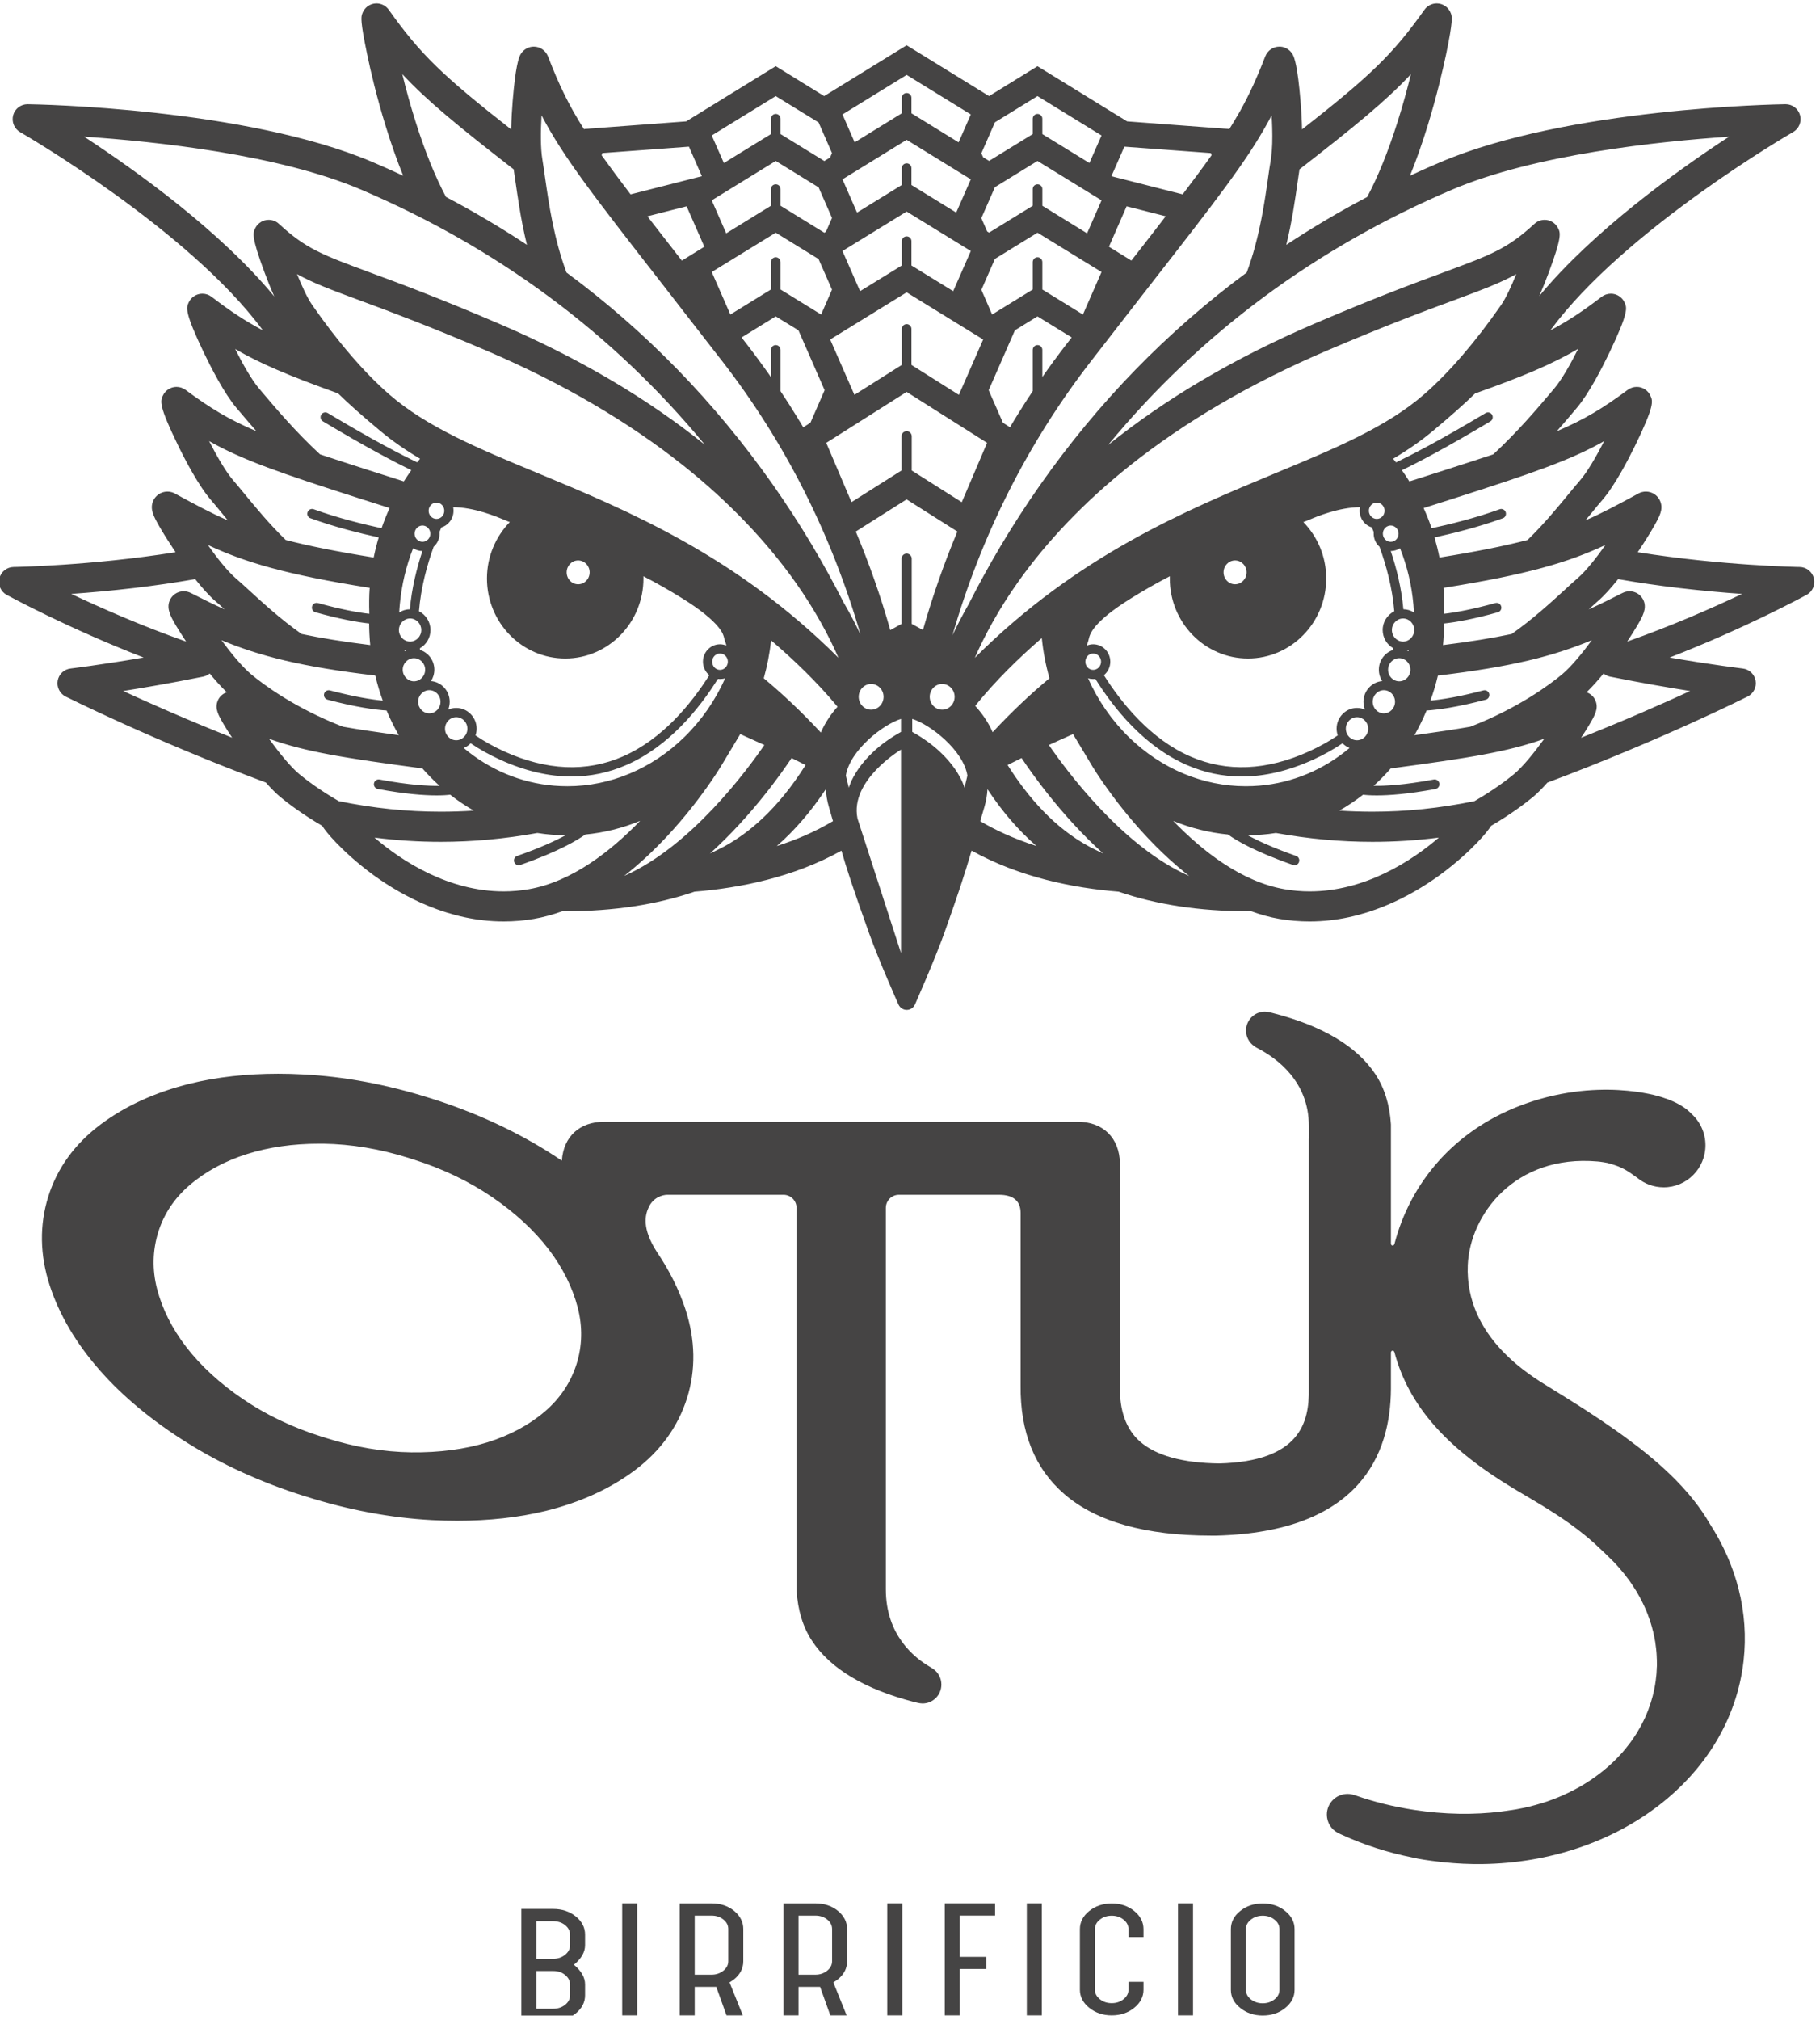 <?xml version="1.0" encoding="utf-8"?>
<svg viewBox="240.105 256.868 52.025 57.696" width="52.025" height="57.696" xmlns="http://www.w3.org/2000/svg">
  <defs>
    <clipPath id="clipPath20" clipPathUnits="userSpaceOnUse">
      <path id="path18" d="M 0,841.89 H 595.276 V 0 H 0 Z"/>
    </clipPath>
    <clipPath id="clipPath34" clipPathUnits="userSpaceOnUse">
      <path id="path32" d="m 278.174,48.898 h 38.929 V 92.02 h -38.929 z"/>
    </clipPath>
    <clipPath id="clipPath428" clipPathUnits="userSpaceOnUse">
      <path id="path426" d="m 278.174,48.898 h 38.929 V 92.02 h -38.929 z"/>
    </clipPath>
    <clipPath id="clipPath452" clipPathUnits="userSpaceOnUse">
      <path id="path450" d="m 278.174,48.898 h 38.929 V 92.02 h -38.929 z"/>
    </clipPath>
    <clipPath id="clipPath466" clipPathUnits="userSpaceOnUse">
      <path id="path464" d="m 278.174,48.898 h 38.929 V 92.02 h -38.929 z"/>
    </clipPath>
  </defs>
  <g transform="matrix(1.333, 0, 0, -1.333, -120.819, 384.802)" id="g10">
    <g id="g12" style="">
      <g id="g14">
        <g clip-path="url(#clipPath20)" id="g16">
          <g id="g28" style="" transform="matrix(1, 0, 0, 1, -7.435, 3.882)">
            <g clip-path="url(#clipPath34)" id="g30">
              <g transform="translate(317.093,79.699)" id="g72" style="">
                <path id="path74" style="fill: rgb(69, 68, 68); fill-opacity: 1; fill-rule: nonzero; stroke: none;" d="m 0,0 c -0.035,0.141 -0.16,0.24 -0.305,0.242 -0.026,0 -1.667,0.028 -3.473,0.317 0.008,0.012 0.016,0.024 0.024,0.036 0.124,0.186 0.241,0.372 0.327,0.524 0.124,0.218 0.197,0.36 0.136,0.522 -0.047,0.13 -0.173,0.217 -0.311,0.217 -0.056,0 -0.113,-0.014 -0.162,-0.041 L -3.779,1.808 C -4.183,1.59 -4.523,1.405 -4.9,1.241 c 0.041,0.05 0.083,0.1 0.122,0.146 0.09,0.112 0.168,0.207 0.238,0.287 0.268,0.307 0.558,0.867 0.708,1.173 0.42,0.862 0.379,0.952 0.327,1.065 -0.052,0.115 -0.167,0.19 -0.293,0.19 -0.07,0 -0.138,-0.023 -0.195,-0.065 -0.527,-0.39 -0.928,-0.634 -1.52,-0.885 0.14,0.158 0.261,0.302 0.363,0.422 l 0.065,0.077 c 0.266,0.313 0.554,0.88 0.702,1.189 0.417,0.871 0.375,0.96 0.322,1.073 -0.052,0.113 -0.167,0.187 -0.292,0.187 -0.072,0 -0.142,-0.024 -0.2,-0.068 -0.39,-0.299 -0.72,-0.519 -1.099,-0.719 1.585,2.156 5.166,4.228 5.205,4.249 0.127,0.073 0.189,0.222 0.15,0.363 -0.038,0.139 -0.165,0.235 -0.309,0.235 H -0.61 C -0.8,10.157 -5.279,10.08 -8.006,8.919 -8.104,8.878 -8.199,8.836 -8.294,8.794 -8.321,8.782 -8.347,8.771 -8.373,8.759 -8.462,8.719 -8.55,8.679 -8.638,8.638 -8.645,8.635 -8.653,8.631 -8.661,8.628 c 0.131,0.322 0.258,0.68 0.379,1.073 0.192,0.625 0.321,1.178 0.396,1.532 0.15,0.721 0.126,0.797 0.106,0.863 -0.044,0.133 -0.168,0.225 -0.307,0.225 -0.104,0 -0.204,-0.051 -0.264,-0.136 -0.68,-0.958 -1.157,-1.414 -2.625,-2.565 -10e-4,0.047 -0.003,0.095 -0.004,0.141 -0.007,0.181 -0.018,0.348 -0.029,0.474 -0.061,0.723 -0.126,0.922 -0.173,1.001 -0.011,0.019 -0.021,0.031 -0.031,0.041 -0.046,0.057 -0.109,0.094 -0.178,0.11 -0.023,0.005 -0.047,0.007 -0.07,0.007 -0.137,0 -0.255,-0.083 -0.305,-0.212 -0.175,-0.451 -0.338,-0.812 -0.547,-1.184 -0.04,-0.07 -0.083,-0.141 -0.126,-0.214 -0.011,-0.018 -0.023,-0.036 -0.033,-0.054 -0.022,-0.036 -0.045,-0.071 -0.067,-0.108 l -0.004,0.007 -2.184,0.163 -1.922,1.182 -1.038,-0.64 -1.768,1.089 -1.769,-1.089 -1.038,0.641 -1.921,-1.183 -2.185,-0.163 -0.003,-0.009 c -0.331,0.52 -0.542,0.96 -0.774,1.562 -0.05,0.129 -0.17,0.212 -0.305,0.212 -0.096,0 -0.187,-0.042 -0.25,-0.117 -0.009,-0.01 -0.019,-0.022 -0.03,-0.041 -0.048,-0.079 -0.113,-0.278 -0.173,-1.001 -0.013,-0.159 -0.028,-0.382 -0.033,-0.615 -1.468,1.151 -1.945,1.607 -2.625,2.565 -0.061,0.085 -0.159,0.136 -0.263,0.136 -0.14,0 -0.265,-0.092 -0.307,-0.225 -0.022,-0.066 -0.045,-0.142 0.106,-0.863 0.073,-0.354 0.202,-0.907 0.395,-1.532 0.121,-0.393 0.247,-0.751 0.379,-1.074 -0.007,0.004 -0.016,0.008 -0.024,0.011 -0.087,0.041 -0.176,0.081 -0.265,0.121 -0.026,0.012 -0.052,0.024 -0.078,0.035 -0.096,0.042 -0.191,0.084 -0.287,0.125 -2.727,1.161 -7.207,1.238 -7.397,1.241 h -0.004 c -0.145,0 -0.271,-0.096 -0.309,-0.235 -0.038,-0.141 0.023,-0.29 0.149,-0.363 0.039,-0.021 3.618,-2.091 5.206,-4.248 -0.38,0.2 -0.709,0.419 -1.097,0.717 -0.058,0.045 -0.128,0.069 -0.201,0.069 -0.124,0 -0.24,-0.074 -0.292,-0.187 -0.053,-0.113 -0.094,-0.202 0.322,-1.073 0.149,-0.309 0.436,-0.876 0.702,-1.189 l 0.066,-0.077 c 0.102,-0.12 0.223,-0.264 0.362,-0.422 -0.591,0.251 -0.992,0.495 -1.519,0.885 -0.057,0.042 -0.125,0.065 -0.196,0.065 -0.125,0 -0.241,-0.075 -0.293,-0.19 -0.052,-0.113 -0.093,-0.203 0.328,-1.065 0.149,-0.306 0.44,-0.866 0.708,-1.173 0.07,-0.08 0.147,-0.175 0.238,-0.286 0.039,-0.047 0.08,-0.097 0.121,-0.147 -0.376,0.164 -0.717,0.349 -1.12,0.567 l -0.015,0.009 c -0.05,0.027 -0.106,0.041 -0.162,0.041 -0.139,0 -0.264,-0.087 -0.312,-0.217 -0.06,-0.162 0.012,-0.304 0.136,-0.522 0.087,-0.152 0.204,-0.338 0.328,-0.524 0.008,-0.012 0.016,-0.024 0.024,-0.036 C -36.938,0.27 -38.578,0.242 -38.605,0.242 -38.75,0.24 -38.876,0.141 -38.91,0 c -0.035,-0.141 0.03,-0.287 0.157,-0.356 0.063,-0.034 1.318,-0.715 2.935,-1.342 -0.947,-0.163 -1.557,-0.234 -1.564,-0.236 -0.141,-0.015 -0.253,-0.121 -0.278,-0.259 -0.025,-0.138 0.044,-0.277 0.169,-0.341 0.023,-0.01 1.856,-0.933 4.295,-1.843 0.105,-0.119 0.21,-0.227 0.311,-0.311 0.163,-0.135 0.466,-0.365 0.897,-0.617 0.051,-0.082 0.141,-0.195 0.296,-0.357 0.163,-0.17 0.435,-0.429 0.807,-0.701 0.624,-0.452 1.614,-0.991 2.787,-0.991 h 10e-4 c 0.218,0 0.437,0.018 0.651,0.055 0.202,0.035 0.406,0.091 0.609,0.164 h 0.078 0.001 c 1.02,0 1.942,0.141 2.755,0.419 0.973,0.078 2.124,0.308 3.15,0.879 0.109,-0.379 0.229,-0.754 0.594,-1.773 0.208,-0.581 0.612,-1.487 0.629,-1.525 0.032,-0.069 0.101,-0.115 0.176,-0.115 0.077,0 0.145,0.046 0.177,0.115 0.017,0.039 0.418,0.944 0.627,1.525 0.298,0.84 0.422,1.212 0.588,1.774 1.027,-0.572 2.178,-0.802 3.152,-0.88 0.813,-0.278 1.736,-0.419 2.757,-0.419 0.027,0 0.053,0 0.08,10e-4 0.203,-0.074 0.406,-0.13 0.608,-0.165 0.216,-0.037 0.434,-0.055 0.653,-0.055 1.173,0 2.163,0.539 2.786,0.991 0.372,0.272 0.645,0.531 0.808,0.701 0.155,0.162 0.244,0.275 0.296,0.357 0.431,0.252 0.733,0.482 0.897,0.617 0.1,0.083 0.206,0.192 0.311,0.31 2.438,0.911 4.272,1.834 4.294,1.844 0.126,0.064 0.195,0.203 0.17,0.341 -0.025,0.138 -0.137,0.244 -0.277,0.259 -0.009,0.002 -0.617,0.073 -1.566,0.236 1.618,0.627 2.872,1.308 2.936,1.342 C -0.029,-0.287 0.035,-0.141 0,0 m -8.043,-5.557 c -0.595,-0.512 -1.595,-1.153 -2.769,-1.153 -0.182,0 -0.364,0.016 -0.542,0.047 -0.919,0.16 -1.755,0.812 -2.385,1.464 0.376,-0.155 0.772,-0.253 1.176,-0.292 0.153,-0.112 0.553,-0.359 1.392,-0.652 0.01,-0.004 0.022,-0.007 0.033,-0.007 0.043,0 0.082,0.027 0.097,0.07 0.019,0.053 -0.009,0.112 -0.062,0.13 -0.487,0.17 -0.82,0.325 -1.038,0.442 0.1,0.001 0.203,0.005 0.303,0.014 0.101,0.008 0.202,0.02 0.301,0.036 0.695,-0.126 1.385,-0.19 2.07,-0.19 0.474,0 0.946,0.03 1.424,0.091 m -22.824,0 c 0.478,-0.061 0.949,-0.091 1.424,-0.091 0.683,0 1.374,0.064 2.069,0.19 0.099,-0.016 0.199,-0.028 0.299,-0.036 0.102,-0.009 0.204,-0.013 0.306,-0.014 -0.218,-0.117 -0.551,-0.272 -1.038,-0.442 -0.053,-0.018 -0.081,-0.077 -0.063,-0.13 0.015,-0.043 0.055,-0.07 0.098,-0.07 0.01,0 0.022,0.003 0.033,0.007 0.839,0.293 1.239,0.542 1.393,0.652 0.404,0.039 0.8,0.137 1.176,0.293 -0.63,-0.652 -1.466,-1.305 -2.386,-1.465 -0.178,-0.031 -0.36,-0.047 -0.541,-0.047 h -10e-4 c -1.174,0 -2.175,0.641 -2.769,1.153 m -5.389,3.141 c 0.461,0.073 1.049,0.174 1.715,0.308 0.053,0.011 0.101,0.035 0.141,0.067 0.117,-0.141 0.242,-0.283 0.366,-0.402 -0.091,-0.031 -0.166,-0.101 -0.199,-0.194 -0.058,-0.16 0.014,-0.291 0.143,-0.51 0.049,-0.081 0.107,-0.173 0.171,-0.269 -0.949,0.377 -1.759,0.734 -2.337,1 m 0.226,2.206 c 0.464,0.055 0.903,0.119 1.319,0.192 0.141,-0.179 0.293,-0.351 0.434,-0.473 0.06,-0.051 0.125,-0.109 0.196,-0.175 -0.238,0.106 -0.47,0.222 -0.722,0.35 -0.05,0.025 -0.102,0.038 -0.155,0.038 -0.137,0 -0.261,-0.086 -0.307,-0.215 -0.057,-0.16 0.017,-0.307 0.137,-0.513 0.061,-0.102 0.138,-0.223 0.222,-0.35 -0.943,0.332 -1.819,0.716 -2.463,1.021 0.386,0.027 0.843,0.067 1.339,0.125 m 1.59,0.924 c 0.785,-0.366 1.654,-0.632 3.47,-0.919 -0.013,-0.179 -0.014,-0.358 -0.008,-0.536 v -0.02 c -0.245,0.028 -0.604,0.092 -1.1,0.23 -0.056,0.015 -0.112,-0.016 -0.127,-0.071 -0.015,-0.054 0.016,-0.111 0.071,-0.126 0.52,-0.145 0.895,-0.212 1.152,-0.24 10e-4,-0.154 0.009,-0.309 0.024,-0.463 -0.586,0.073 -1.064,0.151 -1.472,0.237 -0.446,0.315 -0.825,0.661 -1.119,0.931 -0.112,0.103 -0.21,0.192 -0.298,0.268 -0.174,0.151 -0.393,0.426 -0.593,0.709 m 0.55,1.378 c -0.162,0.185 -0.355,0.521 -0.523,0.848 0.716,-0.405 1.525,-0.685 3.24,-1.234 0.197,-0.062 0.406,-0.129 0.63,-0.2 -0.064,-0.141 -0.121,-0.286 -0.172,-0.433 -0.375,0.081 -0.939,0.218 -1.454,0.406 -0.054,0.02 -0.113,-0.008 -0.132,-0.061 -0.02,-0.053 0.007,-0.113 0.062,-0.131 0.516,-0.189 1.08,-0.328 1.463,-0.411 -0.043,-0.141 -0.078,-0.285 -0.108,-0.431 -0.791,0.127 -1.393,0.248 -1.886,0.376 -0.349,0.338 -0.639,0.692 -0.87,0.971 -0.094,0.114 -0.175,0.214 -0.25,0.3 m 0.616,1.894 -0.066,0.078 c -0.159,0.187 -0.35,0.521 -0.514,0.85 0.514,-0.301 1.126,-0.565 2.206,-0.952 0.243,-0.237 0.532,-0.492 0.899,-0.798 0.269,-0.225 0.557,-0.423 0.86,-0.602 -0.021,-0.025 -0.042,-0.051 -0.062,-0.077 -0.325,0.154 -0.936,0.468 -1.916,1.055 -0.049,0.03 -0.113,0.014 -0.142,-0.034 -0.028,-0.049 -0.013,-0.113 0.036,-0.142 0.954,-0.571 1.558,-0.884 1.896,-1.048 -0.056,-0.078 -0.109,-0.158 -0.161,-0.239 -0.024,0.008 -0.048,0.015 -0.073,0.023 -0.237,0.076 -0.46,0.147 -0.669,0.213 -0.4,0.129 -0.748,0.241 -1.055,0.343 -0.525,0.486 -0.945,0.983 -1.239,1.33 m 2.118,4.344 c 2.931,-1.248 5.405,-3.084 7.375,-5.469 -1.239,0.998 -2.728,1.873 -4.425,2.599 -1.278,0.547 -2.134,0.864 -2.759,1.094 -1.025,0.38 -1.371,0.507 -1.95,1.041 -0.061,0.057 -0.14,0.087 -0.221,0.087 -0.119,0 -0.229,-0.067 -0.284,-0.172 -0.054,-0.104 -0.094,-0.178 0.197,-0.959 0.049,-0.133 0.123,-0.321 0.207,-0.511 -1.154,1.398 -2.942,2.682 -4.077,3.424 1.531,-0.102 4.168,-0.381 5.937,-1.134 m 3.274,0.434 c 0.013,-0.083 0.027,-0.176 0.041,-0.279 0.022,-0.151 0.046,-0.319 0.075,-0.496 0.042,-0.261 0.095,-0.546 0.168,-0.843 -0.557,0.368 -1.136,0.711 -1.735,1.026 -0.229,0.429 -0.45,0.971 -0.651,1.608 -0.114,0.36 -0.21,0.711 -0.286,1.024 0.531,-0.57 1.189,-1.108 2.388,-2.04 m 0.598,1.157 c 0.464,-0.889 1.11,-1.718 2.582,-3.606 0.354,-0.455 0.753,-0.967 1.211,-1.558 0.03,-0.039 0.061,-0.079 0.093,-0.119 1.338,-1.73 2.332,-3.696 2.954,-5.845 -0.101,0.214 -0.222,0.448 -0.367,0.697 -0.404,0.794 -0.904,1.651 -1.519,2.525 -1.243,1.765 -2.721,3.283 -4.42,4.538 -0.272,0.733 -0.379,1.481 -0.457,2.022 -0.021,0.152 -0.04,0.282 -0.059,0.398 -0.041,0.24 -0.039,0.6 -0.018,0.948 m 18.643,0.883 C -8.718,10.491 -8.814,10.14 -8.928,9.78 -9.13,9.143 -9.35,8.601 -9.579,8.172 c -0.6,-0.315 -1.178,-0.658 -1.735,-1.026 0.122,0.499 0.189,0.965 0.242,1.339 0.013,0.091 0.025,0.175 0.037,0.25 10e-4,0.01 0.003,0.021 0.004,0.029 1.199,0.932 1.858,1.47 2.39,2.04 M -7.755,8.33 c 1.769,0.753 4.405,1.032 5.935,1.134 -1.132,-0.74 -2.916,-2.022 -4.07,-3.416 0.083,0.187 0.155,0.372 0.204,0.503 0.291,0.781 0.251,0.855 0.197,0.959 -0.055,0.105 -0.166,0.172 -0.284,0.172 -0.083,0 -0.16,-0.03 -0.221,-0.087 C -6.574,7.061 -6.92,6.934 -7.945,6.554 -8.57,6.324 -9.425,6.007 -10.703,5.46 c -1.701,-0.728 -3.192,-1.604 -4.434,-2.605 1.971,2.387 4.448,4.226 7.382,5.475 M -5.636,3.986 C -5.93,3.639 -6.351,3.142 -6.875,2.656 -7.182,2.554 -7.531,2.442 -7.931,2.313 -8.137,2.247 -8.358,2.177 -8.592,2.102 -8.619,2.093 -8.646,2.085 -8.675,2.076 c -0.05,0.081 -0.103,0.162 -0.16,0.24 0.338,0.162 0.942,0.476 1.898,1.048 0.049,0.029 0.065,0.093 0.036,0.142 C -6.93,3.554 -6.994,3.57 -7.042,3.54 -8.025,2.952 -8.637,2.639 -8.96,2.484 -8.981,2.51 -9.002,2.536 -9.023,2.562 c 0.303,0.179 0.591,0.377 0.86,0.602 0.366,0.306 0.654,0.56 0.897,0.796 1.019,0.364 1.64,0.621 2.212,0.958 C -5.22,4.588 -5.41,4.252 -5.57,4.064 Z M -5.271,1.792 C -5.501,1.513 -5.792,1.159 -6.14,0.821 -6.633,0.693 -7.236,0.571 -8.029,0.445 c -0.029,0.146 -0.065,0.289 -0.106,0.431 0.382,0.083 0.947,0.222 1.465,0.411 0.053,0.018 0.08,0.078 0.061,0.131 -0.02,0.053 -0.078,0.081 -0.131,0.061 -0.517,-0.188 -1.081,-0.326 -1.458,-0.406 -0.049,0.147 -0.107,0.292 -0.171,0.432 0.224,0.072 0.434,0.139 0.632,0.201 1.715,0.549 2.524,0.829 3.24,1.234 C -4.665,2.613 -4.859,2.277 -5.02,2.092 -5.095,2.006 -5.176,1.906 -5.271,1.792 m 0.208,-1.787 c -0.089,-0.076 -0.186,-0.165 -0.297,-0.268 -0.295,-0.27 -0.674,-0.616 -1.121,-0.931 -0.408,-0.086 -0.886,-0.164 -1.472,-0.237 0.014,0.154 0.022,0.307 0.022,0.463 0.258,0.028 0.634,0.094 1.154,0.24 0.055,0.015 0.087,0.072 0.071,0.126 -0.015,0.055 -0.071,0.086 -0.126,0.071 -0.497,-0.138 -0.858,-0.202 -1.102,-0.23 0,0.006 -10e-4,0.013 -10e-4,0.02 0.008,0.178 0.005,0.357 -0.007,0.536 1.816,0.287 2.687,0.553 3.472,0.919 -0.2,-0.283 -0.419,-0.558 -0.593,-0.709 m -15.768,9.936 1.376,0.847 1.376,-0.847 -0.262,-0.598 -1.011,0.623 v 0.332 c 0,0.057 -0.046,0.102 -0.103,0.102 -0.057,0 -0.104,-0.045 -0.104,-0.102 V 9.966 L -20.57,9.343 Z m 15.431,-12 c -0.265,-0.22 -0.938,-0.723 -1.967,-1.122 -0.337,-0.059 -0.728,-0.117 -1.199,-0.182 0.097,0.17 0.184,0.347 0.26,0.529 0.257,0.017 0.665,0.073 1.271,0.233 0.054,0.014 0.086,0.071 0.072,0.126 -0.014,0.054 -0.07,0.087 -0.125,0.072 -0.519,-0.137 -0.889,-0.195 -1.135,-0.218 0.064,0.175 0.117,0.354 0.16,0.536 1.587,0.188 2.48,0.418 3.302,0.759 C -4.971,-1.611 -5.209,-1.9 -5.4,-2.059 m -8.938,-3.448 c 0.313,-0.337 0.628,-0.628 0.943,-0.873 -1.43,0.625 -2.646,2.276 -3.01,2.807 0.171,0.079 0.344,0.157 0.518,0.234 l 0.42,-0.7 c 0.018,-0.029 0.436,-0.721 1.129,-1.468 m -6.357,1.018 -0.064,0.261 c 0.089,0.547 0.799,1.095 1.183,1.215 v -0.279 c -0.95,-0.527 -1.119,-1.197 -1.119,-1.197 m -2.748,0.45 0.42,0.7 c 0.173,-0.077 0.345,-0.155 0.517,-0.234 -0.365,-0.531 -1.578,-2.179 -3.006,-2.805 0.314,0.245 0.628,0.535 0.94,0.871 0.692,0.747 1.111,1.439 1.129,1.468 m -10.067,1.98 c -0.192,0.16 -0.429,0.448 -0.639,0.733 0.822,-0.341 1.714,-0.571 3.299,-0.758 0.043,-0.184 0.097,-0.363 0.161,-0.538 -0.244,0.024 -0.612,0.082 -1.133,0.219 -0.055,0.015 -0.11,-0.018 -0.125,-0.072 -0.015,-0.055 0.018,-0.112 0.073,-0.126 0.602,-0.16 1.012,-0.216 1.267,-0.233 0.076,-0.182 0.164,-0.359 0.262,-0.529 -0.471,0.065 -0.862,0.123 -1.198,0.182 -1.03,0.399 -1.702,0.902 -1.967,1.122 m 11.248,11.003 0.919,-0.566 0.287,-0.655 -0.129,-0.295 -0.035,-0.022 -0.939,0.578 v 0.357 c 0,0.057 -0.045,0.102 -0.103,0.102 -0.057,0 -0.103,-0.045 -0.103,-0.102 V 7.984 l -0.959,-0.591 -0.31,0.707 z m 5.613,0 1.373,-0.844 -0.31,-0.707 -0.959,0.591 v 0.357 c 0,0.057 -0.046,0.102 -0.104,0.102 -0.056,0 -0.102,-0.045 -0.102,-0.102 V 7.984 l -0.936,-0.576 -0.041,0.025 -0.125,0.286 0.291,0.663 z m -5.214,-5.395 c -0.028,0.045 -0.056,0.09 -0.084,0.134 -0.01,0.015 -0.02,0.03 -0.028,0.045 -0.027,0.043 -0.054,0.084 -0.082,0.126 -0.011,0.017 -0.022,0.035 -0.034,0.052 -0.023,0.035 -0.045,0.068 -0.068,0.103 v 0.885 c 0,0.057 -0.045,0.104 -0.103,0.104 -0.057,0 -0.103,-0.047 -0.103,-0.104 V 4.311 c -0.011,0.017 -0.023,0.034 -0.035,0.051 -0.018,0.025 -0.036,0.05 -0.053,0.075 -0.023,0.031 -0.045,0.061 -0.067,0.093 -0.021,0.028 -0.041,0.057 -0.062,0.085 -0.019,0.027 -0.04,0.055 -0.059,0.082 -0.025,0.034 -0.051,0.069 -0.077,0.102 -0.015,0.022 -0.032,0.043 -0.048,0.065 -0.042,0.055 -0.084,0.11 -0.126,0.165 -0.035,0.045 -0.069,0.089 -0.103,0.132 l 0.733,0.452 0.487,-0.299 0.561,-1.283 -0.305,-0.698 -0.153,-0.097 c -0.021,0.036 -0.043,0.072 -0.064,0.108 l -0.017,0.026 c -0.029,0.048 -0.058,0.096 -0.087,0.143 -0.008,0.012 -0.015,0.024 -0.023,0.036 m 2.408,5.848 1.376,-0.847 -0.313,-0.712 -0.96,0.591 v 0.36 c 0,0.058 -0.046,0.104 -0.103,0.104 -0.057,0 -0.104,-0.046 -0.104,-0.104 v -0.36 l -0.96,-0.591 -0.312,0.712 z m -11.73,-3.44 c 0.618,-0.228 1.465,-0.542 2.729,-1.082 1.616,-0.692 3.036,-1.521 4.218,-2.463 0.953,-0.76 1.757,-1.595 2.388,-2.482 0.432,-0.608 0.73,-1.17 0.933,-1.634 -2.2,2.195 -4.526,3.159 -6.442,3.955 -1.282,0.531 -2.388,0.991 -3.194,1.692 -0.529,0.461 -1.101,1.124 -1.652,1.918 -0.102,0.147 -0.218,0.4 -0.323,0.658 0.353,-0.196 0.75,-0.343 1.343,-0.562 m 8.923,1.45 0.918,-0.565 0.288,-0.656 -0.233,-0.533 -0.87,0.536 v 0.587 c 0,0.057 -0.045,0.104 -0.103,0.104 -0.057,0 -0.103,-0.047 -0.103,-0.104 V 6.189 l -0.87,-0.536 -0.399,0.911 z m 5.613,0 1.373,-0.843 -0.399,-0.911 -0.87,0.536 v 0.587 c 0,0.057 -0.046,0.104 -0.104,0.104 -0.056,0 -0.102,-0.047 -0.102,-0.104 V 6.189 l -0.871,-0.536 -0.23,0.529 0.29,0.663 z M -6.382,6.519 C -6.486,6.261 -6.603,6.008 -6.704,5.861 -7.255,5.067 -7.827,4.404 -8.357,3.943 -9.162,3.242 -10.269,2.782 -11.55,2.251 c -1.917,-0.796 -4.242,-1.76 -6.443,-3.955 0.204,0.464 0.502,1.026 0.934,1.634 0.63,0.887 1.433,1.722 2.387,2.482 1.183,0.942 2.602,1.771 4.219,2.463 1.264,0.54 2.11,0.854 2.729,1.082 0.591,0.219 0.989,0.366 1.342,0.562 m -16.137,-8.662 c 0.074,0.264 0.127,0.535 0.158,0.812 0.482,-0.411 0.989,-0.897 1.424,-1.422 -0.13,-0.145 -0.263,-0.331 -0.358,-0.553 -0.395,0.425 -0.801,0.811 -1.224,1.163 m 13.949,1.035 c 0,-0.137 -0.107,-0.248 -0.24,-0.248 -0.132,0 -0.239,0.111 -0.239,0.248 0,0.136 0.107,0.247 0.239,0.247 0.133,0 0.24,-0.111 0.24,-0.247 m -4.8,-2.711 c -0.849,0.369 -1.468,1.13 -1.855,1.742 0.083,0.068 0.137,0.173 0.137,0.29 0,0.205 -0.164,0.373 -0.367,0.373 -0.045,0 -0.088,-0.01 -0.129,-0.025 -0.002,0.004 -0.004,0.007 -0.006,0.012 0.003,0.01 0.008,0.021 0.012,0.031 0.015,0.038 0.023,0.072 0.03,0.103 0.024,0.097 0.088,0.353 0.883,0.85 0.291,0.182 0.576,0.344 0.854,0.487 -10e-4,-0.016 -10e-4,-0.032 -10e-4,-0.048 0,-0.947 0.751,-1.715 1.677,-1.715 0.925,0 1.677,0.768 1.677,1.715 0,0.471 -0.187,0.898 -0.49,1.209 0.012,0.004 0.024,0.008 0.036,0.013 0.017,0.006 0.044,0.017 0.081,0.033 0.175,0.074 0.64,0.269 1.098,0.273 -0.005,-0.025 -0.008,-0.05 -0.008,-0.077 0,-0.168 0.11,-0.311 0.261,-0.356 C -9.466,1.059 -9.452,1.026 -9.439,0.994 -9.44,0.982 -9.44,0.969 -9.44,0.956 c 0,-0.111 0.048,-0.212 0.125,-0.28 0.141,-0.389 0.275,-0.874 0.317,-1.383 -0.147,-0.073 -0.249,-0.225 -0.249,-0.401 0,-0.169 0.093,-0.316 0.23,-0.392 -0.003,-0.012 -0.004,-0.024 -0.006,-0.036 -0.177,-0.056 -0.306,-0.224 -0.306,-0.423 0,-0.09 0.026,-0.174 0.072,-0.244 -0.224,-0.019 -0.402,-0.211 -0.402,-0.443 0,-0.06 0.012,-0.116 0.033,-0.168 -0.053,0.023 -0.111,0.036 -0.172,0.036 -0.241,0 -0.437,-0.2 -0.437,-0.446 0,-0.049 0.009,-0.098 0.024,-0.143 -0.184,-0.126 -0.388,-0.239 -0.613,-0.342 -0.91,-0.413 -1.766,-0.45 -2.546,-0.11 m -14.718,0.11 c -0.225,0.103 -0.428,0.216 -0.613,0.342 0.016,0.045 0.025,0.094 0.025,0.143 0,0.246 -0.197,0.446 -0.438,0.446 -0.061,0 -0.119,-0.013 -0.172,-0.036 0.02,0.052 0.032,0.108 0.032,0.168 0,0.232 -0.176,0.424 -0.401,0.443 0.045,0.07 0.072,0.154 0.072,0.244 0,0.199 -0.129,0.367 -0.307,0.423 -10e-4,0.012 -0.003,0.024 -0.004,0.036 0.136,0.076 0.228,0.223 0.228,0.392 0,0.176 -0.101,0.328 -0.247,0.401 0.041,0.509 0.175,0.994 0.315,1.383 0.077,0.068 0.127,0.169 0.127,0.28 0,0.013 -0.001,0.026 -0.002,0.038 0.014,0.032 0.027,0.065 0.041,0.097 0.15,0.045 0.26,0.188 0.26,0.356 0,0.027 -0.002,0.052 -0.007,0.077 0.457,-0.004 0.922,-0.199 1.098,-0.273 0.036,-0.016 0.064,-0.027 0.081,-0.033 0.011,-0.005 0.023,-0.009 0.035,-0.013 -0.302,-0.311 -0.49,-0.738 -0.49,-1.209 0,-0.947 0.753,-1.715 1.679,-1.715 0.924,0 1.677,0.768 1.677,1.715 0,0.016 -0.001,0.032 -0.001,0.048 0.278,-0.143 0.562,-0.305 0.854,-0.487 0.359,-0.225 0.614,-0.429 0.756,-0.605 0.093,-0.116 0.11,-0.181 0.125,-0.245 0.008,-0.031 0.017,-0.065 0.032,-0.103 0.003,-0.01 0.007,-0.021 0.01,-0.031 -0.001,-0.005 -0.003,-0.008 -0.005,-0.012 -0.04,0.015 -0.083,0.025 -0.13,0.025 -0.201,0 -0.365,-0.168 -0.365,-0.373 0,-0.117 0.053,-0.222 0.136,-0.29 -0.387,-0.613 -1.007,-1.373 -1.855,-1.742 -0.779,-0.34 -1.636,-0.303 -2.546,0.11 m -1.603,1.311 c 0.132,0 0.24,-0.112 0.24,-0.248 0,-0.137 -0.108,-0.249 -0.24,-0.249 -0.132,0 -0.24,0.112 -0.24,0.249 0,0.136 0.108,0.248 0.24,0.248 m 14.068,0.611 c 0,0.096 0.075,0.175 0.168,0.175 0.093,0 0.169,-0.079 0.169,-0.175 0,-0.097 -0.076,-0.176 -0.169,-0.176 -0.093,0 -0.168,0.079 -0.168,0.176 m -7.835,-0.176 c -0.093,0 -0.167,0.079 -0.167,0.176 0,0.096 0.074,0.175 0.167,0.175 0.093,0 0.169,-0.079 0.169,-0.175 0,-0.097 -0.076,-0.176 -0.169,-0.176 m -6.549,2.919 c 0,0.096 0.076,0.175 0.169,0.175 0.093,0 0.169,-0.079 0.169,-0.175 0,-0.096 -0.076,-0.174 -0.169,-0.174 -0.093,0 -0.169,0.078 -0.169,0.174 m 0.47,0.666 c 0.093,0 0.167,-0.078 0.167,-0.175 0,-0.096 -0.074,-0.174 -0.167,-0.174 -0.093,0 -0.169,0.078 -0.169,0.174 0,0.097 0.076,0.175 0.169,0.175 m 9.587,-4.162 c 0,-0.153 -0.12,-0.276 -0.267,-0.276 -0.147,0 -0.266,0.123 -0.266,0.276 0,0.151 0.119,0.275 0.266,0.275 0.147,0 0.267,-0.124 0.267,-0.275 m -6.55,2.923 c 0.137,0 0.247,-0.115 0.247,-0.255 0,-0.142 -0.11,-0.256 -0.247,-0.256 -0.136,0 -0.246,0.114 -0.246,0.256 0,0.14 0.11,0.255 0.246,0.255 m 14.087,0 c 0.136,0 0.248,-0.115 0.248,-0.255 0,-0.142 -0.112,-0.256 -0.248,-0.256 -0.136,0 -0.246,0.114 -0.246,0.256 0,0.14 0.11,0.255 0.246,0.255 M -18.96,-2.54 c 0,0.151 0.12,0.275 0.267,0.275 0.147,0 0.267,-0.124 0.267,-0.275 0,-0.153 -0.12,-0.276 -0.267,-0.276 -0.147,0 -0.267,0.123 -0.267,0.276 m 9.754,3.987 c 0,-0.096 -0.075,-0.174 -0.168,-0.174 -0.093,0 -0.169,0.078 -0.169,0.174 0,0.097 0.076,0.175 0.169,0.175 0.093,0 0.168,-0.078 0.168,-0.175 m 0.131,-0.665 c -0.093,0 -0.168,0.078 -0.168,0.174 0,0.096 0.075,0.175 0.168,0.175 0.093,0 0.169,-0.079 0.169,-0.175 0,-0.096 -0.076,-0.174 -0.169,-0.174 m 0.093,-3.428 c 0,-0.137 -0.107,-0.249 -0.24,-0.249 -0.132,0 -0.239,0.112 -0.239,0.249 0,0.136 0.107,0.248 0.239,0.248 0.133,0 0.24,-0.112 0.24,-0.248 m -20.372,-0.578 c 0,0.138 0.108,0.248 0.24,0.248 0.132,0 0.24,-0.11 0.24,-0.248 0,-0.136 -0.108,-0.247 -0.24,-0.247 -0.132,0 -0.24,0.111 -0.24,0.247 m 19.556,-0.247 c -0.132,0 -0.239,0.111 -0.239,0.247 0,0.138 0.107,0.248 0.239,0.248 0.132,0 0.24,-0.11 0.24,-0.248 0,-0.136 -0.108,-0.247 -0.24,-0.247 m 0.906,1.263 c -0.132,0 -0.239,0.111 -0.239,0.249 0,0.136 0.107,0.247 0.239,0.247 0.132,0 0.24,-0.111 0.24,-0.247 0,-0.138 -0.108,-0.249 -0.24,-0.249 m -21.211,1.347 c 0.132,0 0.24,-0.111 0.24,-0.247 0,-0.137 -0.108,-0.248 -0.24,-0.248 -0.132,0 -0.24,0.111 -0.24,0.248 0,0.136 0.108,0.247 0.24,0.247 m 0.082,-0.851 c 0.132,0 0.241,-0.111 0.241,-0.247 0,-0.138 -0.109,-0.249 -0.241,-0.249 -0.131,0 -0.24,0.111 -0.24,0.249 0,0.136 0.109,0.247 0.24,0.247 m 12.036,-1.022 c 0.435,0.539 0.943,1.034 1.428,1.453 0.03,-0.294 0.085,-0.582 0.164,-0.862 -0.421,-0.35 -0.825,-0.735 -1.218,-1.156 -0.099,0.228 -0.24,0.418 -0.374,0.565 m 9.254,1.188 c 0.015,0.003 0.029,0.006 0.043,0.01 -0.002,-0.009 -0.004,-0.018 -0.006,-0.027 -0.012,0.006 -0.024,0.011 -0.037,0.017 m 0.143,0.984 c 0.005,-0.056 0.008,-0.114 0.012,-0.17 -0.066,0.042 -0.144,0.067 -0.227,0.068 -0.04,0.453 -0.148,0.883 -0.271,1.248 0.074,0 0.142,0.023 0.199,0.06 0.152,-0.38 0.249,-0.787 0.287,-1.206 m -10.504,-0.499 c -0.006,-0.016 -0.009,-0.032 -0.013,-0.047 l -0.241,0.131 V 0.42 c 0,0.06 -0.049,0.109 -0.109,0.109 -0.06,0 -0.109,-0.049 -0.109,-0.109 v -1.397 l -0.242,-0.134 c -10e-4,0.005 -0.002,0.009 -0.003,0.013 -0.206,0.721 -0.451,1.42 -0.737,2.1 l 1.09,0.689 1.089,-0.689 c -0.28,-0.668 -0.522,-1.356 -0.725,-2.063 m -2.087,3.964 1.724,1.091 1.725,-1.091 -0.543,-1.272 -1.073,0.679 v 0.188 0.546 c 0,0.061 -0.049,0.109 -0.109,0.109 -0.06,0 -0.109,-0.048 -0.109,-0.109 V 2.498 2.311 l -1.074,-0.679 z m 0.348,4.111 1.376,0.846 1.376,-0.846 -0.378,-0.861 -0.895,0.551 v 0.52 c 0,0.058 -0.046,0.104 -0.103,0.104 -0.057,0 -0.104,-0.046 -0.104,-0.104 v -0.52 l -0.895,-0.551 z m -0.264,-1.896 1.64,1.01 1.641,-1.01 -0.521,-1.187 -1.017,0.642 v 0.771 c 0,0.056 -0.046,0.103 -0.103,0.103 -0.057,0 -0.104,-0.047 -0.104,-0.103 V 4.573 l -1.016,-0.642 z m -8.943,-4.474 c 0.058,-0.037 0.127,-0.06 0.199,-0.06 -0.121,-0.365 -0.229,-0.795 -0.269,-1.248 -0.083,-0.001 -0.162,-0.026 -0.228,-0.068 0.003,0.056 0.006,0.114 0.012,0.17 0.039,0.419 0.136,0.826 0.286,1.206 m -0.144,-2.19 c -0.012,-0.006 -0.024,-0.011 -0.036,-0.017 -0.003,0.009 -0.005,0.018 -0.007,0.027 0.014,-0.004 0.029,-0.007 0.043,-0.01 m 1.229,-2.091 c 0.056,0.023 0.107,0.058 0.149,0.101 0.191,-0.13 0.402,-0.248 0.634,-0.353 0.526,-0.239 1.037,-0.359 1.529,-0.359 0.406,0 0.801,0.083 1.178,0.248 0.906,0.395 1.558,1.201 1.96,1.844 0.015,-0.002 0.03,-0.003 0.045,-0.003 0.039,0 0.077,0.005 0.112,0.017 -0.212,-0.474 -0.509,-0.903 -0.879,-1.264 -0.695,-0.677 -1.585,-1.05 -2.505,-1.05 -0.096,0 -0.195,0.004 -0.291,0.012 -0.712,0.06 -1.381,0.342 -1.932,0.807 m 17.061,-0.807 c -0.096,-0.008 -0.193,-0.012 -0.29,-0.012 -0.921,0 -1.811,0.373 -2.506,1.05 -0.37,0.361 -0.666,0.79 -0.878,1.264 0.036,-0.012 0.072,-0.017 0.111,-0.017 0.015,0 0.032,10e-4 0.047,0.003 0.401,-0.643 1.053,-1.449 1.958,-1.844 0.378,-0.165 0.772,-0.248 1.18,-0.248 0.491,0 1.001,0.12 1.528,0.359 0.231,0.105 0.442,0.223 0.634,0.353 0.042,-0.043 0.093,-0.078 0.15,-0.101 -0.552,-0.465 -1.22,-0.747 -1.934,-0.807 m -5.181,7.955 C -17.1,3.467 -17.128,3.422 -17.155,3.378 -17.162,3.365 -17.171,3.352 -17.178,3.339 -17.199,3.306 -17.219,3.271 -17.239,3.238 l -0.151,0.095 -0.306,0.698 0.562,1.283 0.485,0.299 0.733,-0.451 c -0.034,-0.043 -0.069,-0.087 -0.103,-0.133 -0.043,-0.055 -0.086,-0.11 -0.127,-0.165 -0.015,-0.021 -0.03,-0.04 -0.045,-0.061 -0.027,-0.035 -0.053,-0.07 -0.079,-0.106 -0.02,-0.024 -0.038,-0.05 -0.056,-0.076 C -16.348,4.59 -16.371,4.56 -16.392,4.53 -16.413,4.502 -16.433,4.473 -16.454,4.443 -16.473,4.416 -16.493,4.389 -16.511,4.362 -16.523,4.346 -16.534,4.33 -16.545,4.315 v 0.579 c 0,0.057 -0.046,0.104 -0.104,0.104 -0.056,0 -0.102,-0.047 -0.102,-0.104 V 4.012 c -0.022,-0.033 -0.043,-0.066 -0.065,-0.1 -0.013,-0.019 -0.027,-0.039 -0.039,-0.058 -0.026,-0.04 -0.052,-0.079 -0.077,-0.119 -0.011,-0.017 -0.023,-0.035 -0.033,-0.053 -0.027,-0.041 -0.053,-0.083 -0.079,-0.125 -0.01,-0.016 -0.02,-0.031 -0.029,-0.046 m 2.437,3.298 -0.481,0.297 0.379,0.866 0.839,-0.213 c -0.217,-0.283 -0.461,-0.597 -0.737,-0.95 m -4.699,-10.101 v 0.279 c 0.384,-0.12 1.095,-0.668 1.183,-1.215 l -0.062,-0.261 c 0,0 -0.17,0.67 -1.121,1.197 m -4.458,10.398 -0.482,-0.298 c -0.276,0.354 -0.52,0.667 -0.739,0.95 l 0.841,0.214 z m 1.871,-10.958 c 0.1,-0.05 0.201,-0.099 0.3,-0.15 -0.606,-0.963 -1.244,-1.475 -1.749,-1.747 -0.098,-0.052 -0.198,-0.101 -0.301,-0.149 0.897,0.809 1.543,1.735 1.75,2.046 m 4.932,0 c 0.206,-0.311 0.853,-1.237 1.749,-2.046 -0.102,0.048 -0.202,0.097 -0.3,0.149 -0.73,0.393 -1.303,1.039 -1.749,1.748 0.1,0.05 0.199,0.099 0.3,0.149 m 3.454,12.08 -1.528,0.389 0.278,0.633 1.855,-0.137 0.016,-0.045 c -0.175,-0.247 -0.379,-0.521 -0.621,-0.84 m -7.651,-12.746 c 0.005,-0.126 0.027,-0.254 0.065,-0.384 l 0.071,-0.245 c 0.006,-0.02 0.011,-0.038 0.017,-0.056 -0.385,-0.23 -0.794,-0.404 -1.206,-0.535 0.382,0.332 0.733,0.739 1.053,1.22 m 0.678,-0.63 c -0.17,0.821 0.933,1.476 0.933,1.476 v -4.36 z m 8.87,14.168 C -11.641,9.004 -11.643,8.988 -11.645,8.973 -11.666,8.857 -11.684,8.727 -11.706,8.575 -11.709,8.552 -11.712,8.53 -11.715,8.507 -11.773,8.109 -11.847,7.612 -11.989,7.094 -12.014,7.002 -12.041,6.91 -12.071,6.818 -12.099,6.729 -12.13,6.641 -12.162,6.553 c -1.704,-1.26 -3.187,-2.781 -4.431,-4.554 -0.621,-0.884 -1.124,-1.749 -1.531,-2.552 -0.137,-0.24 -0.253,-0.465 -0.349,-0.67 0.622,2.155 1.618,4.126 2.96,5.861 0.496,0.642 0.926,1.192 1.303,1.677 1.38,1.77 2.034,2.608 2.492,3.44 0.031,0.055 0.061,0.111 0.09,0.166 0.006,-0.086 0.009,-0.175 0.012,-0.261 0.007,-0.238 0.002,-0.465 -0.023,-0.64 m -3.637,0.47 -0.26,-0.59 -1.009,0.62 v 0.329 c 0,0.056 -0.046,0.103 -0.104,0.103 -0.056,0 -0.102,-0.047 -0.102,-0.103 V 9.52 l -0.936,-0.575 -0.128,0.079 -0.038,0.084 0.291,0.664 0.913,0.562 z m -6.067,0.279 0.287,-0.656 -0.041,-0.095 -0.123,-0.075 -0.939,0.577 v 0.329 c 0,0.056 -0.045,0.103 -0.103,0.103 -0.057,0 -0.103,-0.047 -0.103,-0.103 V 9.52 l -1.009,-0.62 -0.26,0.59 1.372,0.844 z m -2.78,-0.519 0.277,-0.633 -1.529,-0.389 c -0.242,0.318 -0.445,0.591 -0.621,0.838 l 0.016,0.047 z m -8.356,-13.447 c -0.189,0.156 -0.434,0.46 -0.65,0.758 0.777,-0.279 1.611,-0.412 3.29,-0.636 0.117,-0.132 0.239,-0.256 0.368,-0.373 -0.236,-0.004 -0.647,0.016 -1.288,0.136 -0.055,0.01 -0.109,-0.026 -0.119,-0.083 -0.011,-0.055 0.026,-0.109 0.081,-0.12 0.595,-0.111 1.001,-0.138 1.259,-0.138 0.139,0 0.234,0.007 0.294,0.015 0.161,-0.126 0.331,-0.24 0.507,-0.341 -0.236,-0.015 -0.471,-0.023 -0.706,-0.023 -0.723,0 -1.441,0.073 -2.189,0.226 -0.41,0.236 -0.695,0.454 -0.847,0.579 m 14.619,-0.95 0.072,0.245 c 0.038,0.129 0.059,0.255 0.066,0.382 0.317,-0.48 0.668,-0.886 1.05,-1.217 -0.508,0.163 -0.904,0.354 -1.204,0.532 0.006,0.02 0.011,0.038 0.016,0.058 m 10.581,0.371 c -0.748,-0.152 -1.464,-0.226 -2.188,-0.226 -0.235,0 -0.472,0.008 -0.709,0.023 0.177,0.101 0.347,0.215 0.509,0.341 0.058,-0.008 0.154,-0.015 0.295,-0.015 0.257,0 0.664,0.027 1.259,0.138 0.055,0.011 0.091,0.065 0.081,0.12 -0.01,0.057 -0.064,0.093 -0.119,0.083 -0.643,-0.12 -1.055,-0.14 -1.289,-0.135 0.127,0.115 0.251,0.24 0.366,0.372 1.681,0.224 2.514,0.357 3.293,0.636 -0.216,-0.298 -0.462,-0.602 -0.65,-0.758 -0.152,-0.125 -0.438,-0.343 -0.848,-0.579 m 2.287,1.359 c 0.064,0.097 0.123,0.189 0.171,0.27 0.13,0.219 0.201,0.35 0.144,0.51 -0.033,0.093 -0.108,0.163 -0.198,0.194 0.124,0.119 0.249,0.261 0.365,0.402 0.04,-0.032 0.087,-0.056 0.14,-0.067 0.667,-0.134 1.255,-0.235 1.716,-0.308 -0.578,-0.266 -1.388,-0.623 -2.338,-1.001 m 0.988,2.061 c 0.084,0.127 0.162,0.248 0.221,0.35 0.12,0.206 0.195,0.353 0.138,0.513 -0.047,0.129 -0.17,0.215 -0.307,0.215 -0.053,0 -0.105,-0.013 -0.155,-0.038 -0.252,-0.128 -0.484,-0.244 -0.722,-0.35 0.072,0.066 0.137,0.124 0.195,0.175 0.142,0.122 0.293,0.294 0.436,0.473 0.414,-0.073 0.853,-0.137 1.318,-0.192 0.496,-0.058 0.953,-0.098 1.34,-0.125 -0.645,-0.305 -1.521,-0.689 -2.464,-1.021"/>
              </g>
              <g transform="matrix(1, 0, 0, 1, 290.503, 49.986)" id="g416" style="">
                <path id="path418" style="fill-opacity: 1; fill-rule: nonzero; stroke: none; fill: rgb(69, 68, 68);" d="m 0,0 c 0.159,-0.132 0.239,-0.272 0.239,-0.422 v -0.233 c 0,-0.15 -0.067,-0.28 -0.201,-0.389 -0.134,-0.107 -0.296,-0.161 -0.486,-0.161 h -0.679 v 2.401 h 0.684 c 0.189,0 0.35,-0.054 0.483,-0.161 C 0.173,0.927 0.239,0.797 0.239,0.646 V 0.419 C 0.239,0.271 0.159,0.132 0,0 m -0.443,0.128 c 0.098,0 0.182,0.029 0.254,0.086 0.07,0.057 0.106,0.126 0.106,0.205 v 0.224 c 0,0.079 -0.035,0.147 -0.103,0.204 -0.068,0.056 -0.155,0.085 -0.257,0.087 H -0.805 V 0.128 Z m 0,-1.071 c 0.098,0 0.182,0.028 0.254,0.084 0.07,0.057 0.106,0.125 0.106,0.204 v 0.23 c 0,0.08 -0.035,0.148 -0.105,0.206 -0.069,0.057 -0.155,0.085 -0.255,0.085 h -0.362 v -0.809 z"/>
              </g>
            </g>
          </g>
          <path id="path420" style="fill: rgb(69, 68, 68); fill-opacity: 1; fill-rule: nonzero; stroke: none;" d="M 284.103 52.783 L 284.425 52.783 L 284.425 55.184 L 284.103 55.184 Z"/>
          <g id="g422" style="" transform="matrix(1, 0, 0, 1, -7.435, 3.882)">
            <g clip-path="url(#clipPath428)" id="g424">
              <g transform="translate(293.453,51.301)" id="g430">
                <path id="path432" style="fill: rgb(69, 68, 68); fill-opacity: 1; fill-rule: nonzero; stroke: none;" d="M 0,0 C 0.193,0 0.354,-0.054 0.486,-0.161 0.616,-0.269 0.682,-0.399 0.682,-0.55 V -1.24 C 0.682,-1.391 0.616,-1.52 0.486,-1.626 0.468,-1.64 0.435,-1.663 0.387,-1.693 L 0.672,-2.4 H 0.322 L 0.103,-1.789 H -0.36 V -2.4 H -0.682 V 0 Z m 0,-1.528 c 0.098,0 0.183,0.028 0.254,0.085 0.07,0.056 0.106,0.124 0.106,0.203 v 0.69 c 0,0.08 -0.035,0.148 -0.104,0.204 C 0.186,-0.29 0.101,-0.262 0,-0.262 h -0.36 v -1.266 z"/>
              </g>
              <g transform="translate(295.679,51.301)" id="g434" style="">
                <path id="path436" style="fill:#454444;fill-opacity:1;fill-rule:nonzero;stroke:none" d="M 0,0 C 0.193,0 0.354,-0.054 0.486,-0.161 0.616,-0.269 0.682,-0.399 0.682,-0.55 V -1.24 C 0.682,-1.391 0.616,-1.52 0.486,-1.626 0.468,-1.64 0.435,-1.663 0.387,-1.693 L 0.672,-2.4 H 0.322 L 0.103,-1.789 H -0.36 V -2.4 H -0.682 V 0 Z m 0,-1.528 c 0.098,0 0.183,0.028 0.254,0.085 0.07,0.056 0.106,0.124 0.106,0.203 v 0.69 c 0,0.08 -0.035,0.148 -0.104,0.204 C 0.186,-0.29 0.101,-0.262 0,-0.262 h -0.36 v -1.266 z"/>
              </g>
            </g>
          </g>
          <path id="path438" style="fill: rgb(69, 68, 68); fill-opacity: 1; fill-rule: nonzero; stroke: none;" d="M 289.787 52.783 L 290.11 52.783 L 290.11 55.184 L 289.787 55.184 Z"/>
          <g transform="matrix(1, 0, 0, 1, 291.02, 55.184)" id="g440" style="">
            <path id="path442" style="fill:#454444;fill-opacity:1;fill-rule:nonzero;stroke:none" d="m 0,0 v -2.401 h 0.322 v 0.995 h 0.569 v 0.259 H 0.322 v 0.885 H 1.08 V 0 Z"/>
          </g>
          <path id="path444" style="fill: rgb(69, 68, 68); fill-opacity: 1; fill-rule: nonzero; stroke: none;" d="M 292.78 52.783 L 293.102 52.783 L 293.102 55.184 L 292.78 55.184 Z"/>
          <g id="g446" style="" transform="matrix(1, 0, 0, 1, -7.435, 3.882)">
            <g clip-path="url(#clipPath452)" id="g448">
              <g transform="translate(301.675,49.451)" id="g454">
                <path id="path456" style="fill:#454444;fill-opacity:1;fill-rule:nonzero;stroke:none" d="m 0,0 c 0,-0.08 0.036,-0.147 0.106,-0.203 0.071,-0.057 0.156,-0.085 0.254,-0.085 0.099,0 0.184,0.028 0.254,0.085 C 0.685,-0.147 0.72,-0.08 0.72,0 V 0.169 H 1.042 V 0 C 1.042,-0.151 0.976,-0.281 0.843,-0.388 0.711,-0.496 0.55,-0.55 0.36,-0.55 c -0.187,0 -0.347,0.054 -0.481,0.162 -0.134,0.107 -0.201,0.237 -0.201,0.388 v 1.297 c 0,0.152 0.067,0.282 0.201,0.39 0.134,0.107 0.294,0.161 0.481,0.161 0.19,0 0.351,-0.054 0.483,-0.161 C 0.976,1.579 1.042,1.449 1.042,1.297 V 1.129 H 0.72 V 1.297 C 0.72,1.378 0.685,1.446 0.614,1.502 0.544,1.558 0.459,1.586 0.36,1.586 0.262,1.586 0.177,1.558 0.106,1.502 0.036,1.446 0,1.378 0,1.297 Z"/>
              </g>
            </g>
          </g>
          <path id="path458" style="fill: rgb(69, 68, 68); fill-opacity: 1; fill-rule: nonzero; stroke: none;" d="M 296.022 52.783 L 296.344 52.783 L 296.344 55.184 L 296.022 55.184 Z"/>
          <g id="g460" transform="matrix(1, 0, 0, 1, -7.435, 3.882)">
            <g clip-path="url(#clipPath466)" id="g462">
              <g transform="translate(304.591,50.749)" id="g468" style="">
                <path id="path470" style="fill:#454444;fill-opacity:1;fill-rule:nonzero;stroke:none" d="M 0,0 C 0,0.151 0.066,0.281 0.199,0.388 0.332,0.496 0.493,0.55 0.682,0.55 0.873,0.55 1.034,0.496 1.166,0.388 1.299,0.281 1.366,0.151 1.366,0 v -1.301 c 0,-0.151 -0.067,-0.281 -0.2,-0.388 -0.132,-0.108 -0.293,-0.162 -0.484,-0.162 -0.187,0 -0.347,0.054 -0.481,0.162 C 0.067,-1.582 0,-1.452 0,-1.301 Z m 0.322,-1.301 c 0,-0.08 0.036,-0.147 0.106,-0.203 0.072,-0.056 0.156,-0.085 0.254,-0.085 0.099,0 0.184,0.029 0.254,0.085 0.072,0.056 0.106,0.123 0.106,0.203 V 0 C 1.042,0.08 1.008,0.147 0.936,0.203 0.866,0.26 0.781,0.288 0.682,0.288 0.584,0.288 0.5,0.26 0.428,0.203 0.358,0.147 0.322,0.08 0.322,0 Z"/>
              </g>
              <g transform="translate(314.861,59.437)" id="g472" style="">
                <path id="path474" style="fill: rgb(69, 68, 68); fill-opacity: 1; fill-rule: nonzero; stroke: none;" d="M 0,0 V 0 C -0.101,0.174 -0.216,0.342 -0.345,0.504 V 0.505 C -0.5,0.7 -0.673,0.887 -0.862,1.069 -0.863,1.069 -0.863,1.07 -0.864,1.07 -1.022,1.223 -1.193,1.371 -1.373,1.517 L -1.375,1.519 C -1.41,1.547 -1.445,1.574 -1.48,1.602 -1.483,1.605 -1.486,1.607 -1.488,1.609 -1.523,1.636 -1.558,1.663 -1.593,1.69 -1.595,1.692 -1.597,1.693 -1.599,1.694 -1.748,1.809 -1.905,1.923 -2.066,2.036 -2.072,2.039 -2.077,2.043 -2.083,2.047 -2.116,2.071 -2.152,2.095 -2.187,2.118 -2.194,2.124 -2.201,2.128 -2.208,2.133 -2.242,2.156 -2.276,2.18 -2.31,2.203 -2.317,2.208 -2.325,2.212 -2.331,2.218 -2.369,2.243 -2.406,2.268 -2.444,2.292 -2.448,2.295 -2.451,2.298 -2.455,2.3 -2.54,2.356 -2.626,2.412 -2.713,2.469 -2.72,2.472 -2.726,2.476 -2.733,2.481 -2.768,2.503 -2.804,2.526 -2.84,2.55 c -0.013,0.007 -0.025,0.015 -0.036,0.022 -0.031,0.02 -0.062,0.039 -0.093,0.059 -0.014,0.01 -0.028,0.018 -0.043,0.027 -0.03,0.019 -0.059,0.038 -0.089,0.056 -0.015,0.01 -0.03,0.019 -0.045,0.028 -0.031,0.02 -0.062,0.039 -0.095,0.059 -0.012,0.008 -0.025,0.016 -0.038,0.023 -0.044,0.027 -0.088,0.056 -0.133,0.083 -0.414,0.255 -1.841,1.079 -1.778,2.635 0.045,1.079 1.008,2.377 2.782,2.222 0.035,-0.003 0.07,-0.007 0.104,-0.013 0.004,0 0.007,-0.001 0.01,-0.001 0.033,-0.005 0.065,-0.011 0.097,-0.017 0.307,-0.08 0.421,-0.16 0.64,-0.318 0.002,-0.002 0.004,-0.003 0.006,-0.005 0.154,-0.125 0.35,-0.2 0.563,-0.2 0.494,0 0.895,0.404 0.895,0.902 0,0.267 -0.116,0.508 -0.3,0.674 -0.006,0.005 -0.013,0.012 -0.019,0.018 -0.003,0.005 -0.007,0.008 -0.011,0.012 -0.006,0.006 -0.013,0.012 -0.019,0.018 -0.005,0.004 -0.01,0.008 -0.014,0.012 -0.007,0.006 -0.013,0.012 -0.02,0.018 -0.008,0.006 -0.018,0.014 -0.027,0.021 -0.009,0.006 -0.016,0.012 -0.025,0.019 -0.007,0.005 -0.014,0.01 -0.021,0.015 -0.007,0.004 -0.014,0.01 -0.021,0.014 -0.009,0.005 -0.016,0.011 -0.025,0.016 -0.006,0.005 -0.013,0.008 -0.019,0.012 -0.015,0.009 -0.029,0.018 -0.045,0.026 -0.005,0.003 -0.01,0.005 -0.016,0.009 -0.012,0.006 -0.024,0.013 -0.036,0.019 -0.006,0.003 -0.013,0.007 -0.02,0.01 -0.012,0.005 -0.025,0.012 -0.037,0.017 -0.006,0.003 -0.013,0.007 -0.019,0.009 -0.02,0.009 -0.038,0.017 -0.059,0.025 -0.002,10e-4 -0.005,0.002 -0.008,0.003 -0.018,0.008 -0.036,0.014 -0.054,0.022 -0.008,0.002 -0.014,0.004 -0.022,0.007 -0.015,0.006 -0.031,0.011 -0.049,0.016 -0.006,0.003 -0.013,0.005 -0.02,0.008 -0.024,0.006 -0.047,0.014 -0.072,0.022 0,0 -1.357,0.443 -3.025,-0.205 -1.4,-0.545 -2.328,-1.646 -2.667,-2.955 H -6.765 C -6.768,5.977 -6.782,5.963 -6.801,5.963 -6.821,5.963 -6.838,5.98 -6.838,6 v 2.537 0.021 c -0.026,0.418 -0.138,0.779 -0.331,1.072 -0.396,0.601 -1.137,1.043 -2.204,1.315 -0.015,0.005 -0.029,0.008 -0.039,0.01 -0.011,0.003 -0.021,0.006 -0.031,0.008 -0.032,0.006 -0.063,0.012 -0.097,0.012 -0.224,0 -0.405,-0.182 -0.405,-0.406 0,-0.137 0.069,-0.26 0.174,-0.332 0.003,-0.003 0.006,-0.005 0.01,-0.008 0.022,-0.017 0.043,-0.028 0.073,-0.043 0.407,-0.213 1.09,-0.71 1.09,-1.656 V 8.254 C -8.599,8.251 -8.599,8.246 -8.599,8.243 V 2.897 2.891 c 0.014,-0.721 -0.193,-1.553 -1.919,-1.599 -0.785,0.01 -1.357,0.168 -1.701,0.47 -0.298,0.262 -0.443,0.665 -0.43,1.194 v 0.008 c 0,4.069 0,4.659 -0.001,4.755 h 0.001 c -0.01,0.553 -0.361,0.897 -0.915,0.897 h -0.766 -0.427 -7.755 -0.915 -0.277 c -0.533,0 -0.878,-0.318 -0.913,-0.835 -0.095,0.064 -0.192,0.127 -0.292,0.19 -0.747,0.468 -1.591,0.853 -2.505,1.142 l -0.037,0.011 c -0.916,0.289 -1.827,0.46 -2.708,0.505 -0.182,0.01 -0.363,0.015 -0.539,0.015 -0.682,0 -1.319,-0.071 -1.896,-0.213 -0.742,-0.184 -1.385,-0.477 -1.912,-0.872 -0.552,-0.414 -0.93,-0.932 -1.122,-1.541 -0.194,-0.614 -0.184,-1.258 0.03,-1.914 0.205,-0.627 0.564,-1.236 1.067,-1.809 0.494,-0.564 1.126,-1.088 1.879,-1.559 0.748,-0.468 1.591,-0.852 2.505,-1.14 l 0.037,-0.011 c 0.915,-0.29 1.825,-0.46 2.706,-0.507 0.184,-0.01 0.368,-0.014 0.546,-0.014 0.677,0 1.312,0.07 1.887,0.209 0.74,0.181 1.383,0.473 1.912,0.868 0.553,0.414 0.931,0.935 1.126,1.549 0.191,0.608 0.181,1.249 -0.034,1.907 -0.136,0.414 -0.339,0.823 -0.607,1.22 -0.333,0.515 -0.258,0.802 -0.178,0.971 0.097,0.204 0.29,0.261 0.396,0.262 h 2.5 c 0.152,-0.005 0.272,-0.128 0.272,-0.281 V 6.768 -1.414 c 0,-0.007 0,-0.013 0.001,-0.02 0.026,-0.419 0.136,-0.781 0.33,-1.074 0.395,-0.6 1.137,-1.042 2.203,-1.315 0.017,-0.004 0.03,-0.007 0.039,-0.009 0.009,-0.003 0.018,-0.004 0.025,-0.006 0.034,-0.008 0.068,-0.014 0.104,-0.014 0.224,0 0.404,0.182 0.404,0.406 0,0.14 -0.071,0.265 -0.179,0.337 -0.001,10e-4 -0.002,0.002 -0.003,0.002 -0.018,0.013 -0.033,0.022 -0.053,0.034 -0.357,0.205 -0.956,0.696 -0.956,1.664 v 8.178 c 0,0.153 0.121,0.276 0.271,0.281 h 2.155 c 0.307,0 0.464,-0.132 0.464,-0.39 V 2.968 c -0.012,-1.002 0.304,-1.788 0.94,-2.335 0.683,-0.589 1.742,-0.887 3.143,-0.887 h 0.102 0.009 c 3.084,0.078 3.74,1.752 3.747,3.143 v 0.782 0.001 c 0,0.021 0.017,0.038 0.037,0.038 0.018,0 0.032,-0.013 0.036,-0.029 h 10e-4 c 0.306,-1.153 1.117,-2.057 2.545,-2.919 0.488,-0.295 1.261,-0.709 1.863,-1.293 0.036,-0.03 0.203,-0.194 0.203,-0.195 0.023,-0.021 0.045,-0.044 0.068,-0.067 0.002,-0.002 0.005,-0.005 0.008,-0.007 0.019,-0.021 0.039,-0.04 0.057,-0.06 10e-4,-0.002 0.003,-0.004 0.004,-0.005 l 0.009,-0.009 c 0.02,-0.023 0.041,-0.046 0.062,-0.069 0.001,-0.001 0.003,-0.002 0.003,-0.004 0.03,-0.034 0.059,-0.068 0.087,-0.103 0.007,-0.008 0.014,-0.016 0.02,-0.024 0.027,-0.034 0.055,-0.07 0.081,-0.106 0.002,-0.002 0.003,-0.004 0.006,-0.006 0.017,-0.024 0.033,-0.048 0.05,-0.072 0.004,-0.004 0.006,-0.008 0.009,-0.013 0.015,-0.022 0.03,-0.044 0.045,-0.067 0.004,-0.004 0.007,-0.009 0.01,-0.015 0.014,-0.022 0.029,-0.045 0.043,-0.068 0.002,-0.004 0.006,-0.009 0.008,-0.012 0.023,-0.038 0.044,-0.076 0.065,-0.113 0.004,-0.008 0.008,-0.016 0.013,-0.023 0.021,-0.039 0.041,-0.077 0.06,-0.116 0.002,-0.004 0.005,-0.01 0.007,-0.014 0.012,-0.024 0.022,-0.046 0.033,-0.069 0.004,-0.008 0.007,-0.015 0.01,-0.022 0.01,-0.021 0.018,-0.043 0.028,-0.065 0.003,-0.007 0.007,-0.015 0.01,-0.022 0.007,-0.021 0.015,-0.04 0.024,-0.061 0,-0.001 10e-4,-0.003 0.002,-0.004 0.002,-0.008 0.005,-0.015 0.007,-0.022 0.01,-0.025 0.019,-0.051 0.027,-0.075 0.003,-0.004 0.004,-0.008 0.005,-0.011 0.02,-0.06 0.039,-0.119 0.055,-0.179 0.002,-0.007 0.004,-0.015 0.005,-0.022 0.007,-0.022 0.012,-0.044 0.018,-0.066 0.002,-0.01 0.004,-0.02 0.006,-0.028 0.006,-0.021 0.01,-0.042 0.014,-0.062 0.002,-0.01 0.004,-0.021 0.006,-0.03 0.004,-0.021 0.007,-0.042 0.011,-0.062 0.002,-0.01 0.004,-0.02 0.006,-0.029 0.002,-0.018 0.005,-0.036 0.007,-0.053 0.004,-0.024 0.007,-0.047 0.009,-0.07 0.001,-0.008 0.002,-0.016 0.003,-0.023 0.002,-0.023 0.005,-0.046 0.007,-0.069 0.001,-0.008 0.001,-0.017 0.002,-0.025 0.001,-0.022 0.003,-0.044 0.004,-0.065 0,-0.011 0.001,-0.022 0.001,-0.033 10e-4,-0.018 0.003,-0.036 0.003,-0.055 v -0.006 -0.034 c 0.001,-0.017 0.001,-0.034 0.001,-0.052 v -0.009 c -0.001,-0.012 -0.001,-0.025 -0.001,-0.037 -0.002,-0.013 -0.002,-0.027 -0.003,-0.04 v -0.016 l -0.003,-0.049 c 0,-0.01 -10e-4,-0.018 -10e-4,-0.027 C -1.143,-3.198 -1.143,-3.203 -1.143,-3.208 -1.146,-3.24 -1.148,-3.271 -1.153,-3.301 -1.155,-3.323 -1.158,-3.345 -1.16,-3.366 -1.164,-3.387 -1.167,-3.407 -1.17,-3.428 -1.171,-3.435 -1.172,-3.444 -1.173,-3.452 -1.181,-3.492 -1.188,-3.531 -1.196,-3.57 -1.197,-3.572 -1.197,-3.574 -1.198,-3.576 -1.199,-3.583 -1.2,-3.588 -1.201,-3.593 -1.21,-3.631 -1.219,-3.669 -1.228,-3.706 -1.229,-3.709 -1.231,-3.712 -1.232,-3.716 -1.233,-3.719 -1.233,-3.722 -1.234,-3.725 -1.244,-3.762 -1.254,-3.798 -1.266,-3.835 -1.268,-3.842 -1.271,-3.85 -1.274,-3.857 -1.286,-3.894 -1.298,-3.93 -1.312,-3.965 -1.313,-3.969 -1.314,-3.973 -1.315,-3.976 V -3.977 C -1.317,-3.981 -1.318,-3.985 -1.32,-3.989 -1.333,-4.025 -1.347,-4.06 -1.362,-4.094 -1.366,-4.101 -1.368,-4.107 -1.371,-4.115 -1.386,-4.149 -1.402,-4.184 -1.42,-4.218 -1.423,-4.225 -1.425,-4.231 -1.428,-4.238 -1.43,-4.239 -1.43,-4.24 -1.431,-4.24 -1.448,-4.277 -1.466,-4.312 -1.486,-4.347 -1.488,-4.351 -1.49,-4.356 -1.493,-4.36 -1.512,-4.394 -1.531,-4.427 -1.552,-4.461 -1.554,-4.465 -1.557,-4.47 -1.56,-4.476 -1.581,-4.509 -1.603,-4.543 -1.625,-4.576 -1.627,-4.578 -1.629,-4.582 -1.631,-4.584 -1.633,-4.587 -1.635,-4.592 -1.638,-4.595 -1.66,-4.627 -1.683,-4.66 -1.706,-4.692 -1.709,-4.693 -1.71,-4.695 -1.711,-4.698 -1.713,-4.701 -1.716,-4.704 -1.718,-4.707 -1.742,-4.739 -1.766,-4.77 -1.791,-4.8 V -4.801 C -1.795,-4.806 -1.798,-4.81 -1.802,-4.814 -1.828,-4.846 -1.853,-4.876 -1.879,-4.906 -1.882,-4.907 -1.883,-4.909 -1.884,-4.91 -1.887,-4.914 -1.89,-4.918 -1.893,-4.921 -1.922,-4.953 -1.951,-4.984 -1.981,-5.015 -1.982,-5.016 -1.983,-5.018 -1.984,-5.019 -2.013,-5.049 -2.044,-5.079 -2.075,-5.109 -2.077,-5.111 -2.078,-5.112 -2.081,-5.114 -2.083,-5.116 -2.086,-5.119 -2.088,-5.121 -2.119,-5.15 -2.15,-5.179 -2.182,-5.207 -2.185,-5.209 -2.189,-5.212 -2.192,-5.215 -2.259,-5.274 -2.328,-5.329 -2.4,-5.383 -2.405,-5.387 -2.41,-5.391 -2.417,-5.395 -2.45,-5.42 -2.484,-5.445 -2.519,-5.467 -2.522,-5.471 -2.526,-5.473 -2.529,-5.476 -2.567,-5.501 -2.606,-5.527 -2.645,-5.551 -2.646,-5.552 -2.647,-5.553 -2.648,-5.553 -2.687,-5.578 -2.726,-5.601 -2.766,-5.624 -2.771,-5.626 -2.775,-5.63 -2.779,-5.632 -2.818,-5.654 -2.857,-5.676 -2.898,-5.697 -2.9,-5.699 -2.903,-5.7 -2.906,-5.701 -2.99,-5.745 -3.077,-5.787 -3.165,-5.826 -3.167,-5.827 -3.169,-5.827 -3.172,-5.829 -3.204,-5.843 -3.236,-5.857 -3.269,-5.87 -3.273,-5.871 -3.276,-5.873 -3.28,-5.874 -3.347,-5.901 -3.415,-5.926 -3.483,-5.95 -3.485,-5.951 -3.487,-5.951 -3.488,-5.952 -3.521,-5.963 -3.553,-5.974 -3.586,-5.983 -3.633,-5.998 -3.681,-6.012 -3.728,-6.025 -3.744,-6.03 -3.759,-6.034 -3.774,-6.037 -3.814,-6.048 -3.855,-6.059 -3.896,-6.069 -3.907,-6.071 -3.919,-6.074 -3.931,-6.076 -3.977,-6.087 -4.024,-6.097 -4.071,-6.105 -4.096,-6.111 -4.122,-6.115 -4.147,-6.12 -4.178,-6.125 -4.21,-6.13 -4.241,-6.135 -4.28,-6.141 -4.319,-6.147 -4.358,-6.152 h -0.001 c -0.037,-0.005 -0.078,-0.011 -0.119,-0.017 -0.577,-0.072 -1.211,-0.064 -1.866,0.037 -0.437,0.067 -0.854,0.17 -1.24,0.305 -0.013,0.004 -0.037,0.013 -0.037,0.013 v -0.002 c -0.046,0.017 -0.095,0.026 -0.147,0.026 -0.246,0 -0.444,-0.199 -0.444,-0.443 0,-0.169 0.094,-0.316 0.234,-0.39 0,0 0.007,-0.005 0.018,-0.01 0.008,-0.003 0.014,-0.007 0.022,-0.01 0.017,-0.007 0.035,-0.016 0.05,-0.023 0.472,-0.216 0.983,-0.382 1.523,-0.489 0.129,-0.032 0.321,-0.061 0.589,-0.092 0.02,-0.002 0.041,-0.005 0.062,-0.007 0.289,-0.03 0.569,-0.043 0.837,-0.039 2.895,0.038 5.318,1.856 5.601,4.352 C 0.843,-1.894 0.568,-0.877 0,0 m -24.302,3.421 c -0.126,-0.395 -0.354,-0.737 -0.678,-1.014 -0.339,-0.29 -0.752,-0.511 -1.23,-0.661 -0.485,-0.15 -1.036,-0.222 -1.633,-0.215 -0.597,0.008 -1.213,0.111 -1.831,0.307 -0.011,0.003 -0.021,0.007 -0.032,0.01 l -0.02,0.006 c -0.001,0.002 -0.004,0.002 -0.006,0.003 l -0.051,0.015 c -0.618,0.196 -1.183,0.466 -1.676,0.802 -0.494,0.336 -0.902,0.712 -1.212,1.114 -0.305,0.397 -0.516,0.816 -0.627,1.248 -0.106,0.413 -0.096,0.824 0.028,1.22 0.123,0.39 0.35,0.728 0.676,1.005 0.34,0.291 0.756,0.515 1.232,0.664 0.463,0.146 0.98,0.22 1.538,0.22 h 0.094 c 0.598,-0.009 1.216,-0.112 1.833,-0.307 0.011,-0.004 0.021,-0.007 0.032,-0.01 l 0.016,-0.006 c 0.002,-0.001 0.005,-0.002 0.007,-0.003 l 0.052,-0.015 c 0.618,-0.196 1.182,-0.465 1.676,-0.802 0.491,-0.334 0.898,-0.71 1.212,-1.117 0.302,-0.396 0.513,-0.818 0.626,-1.253 0.106,-0.413 0.097,-0.82 -0.026,-1.211"/>
              </g>
            </g>
          </g>
        </g>
      </g>
    </g>
  </g>
</svg>